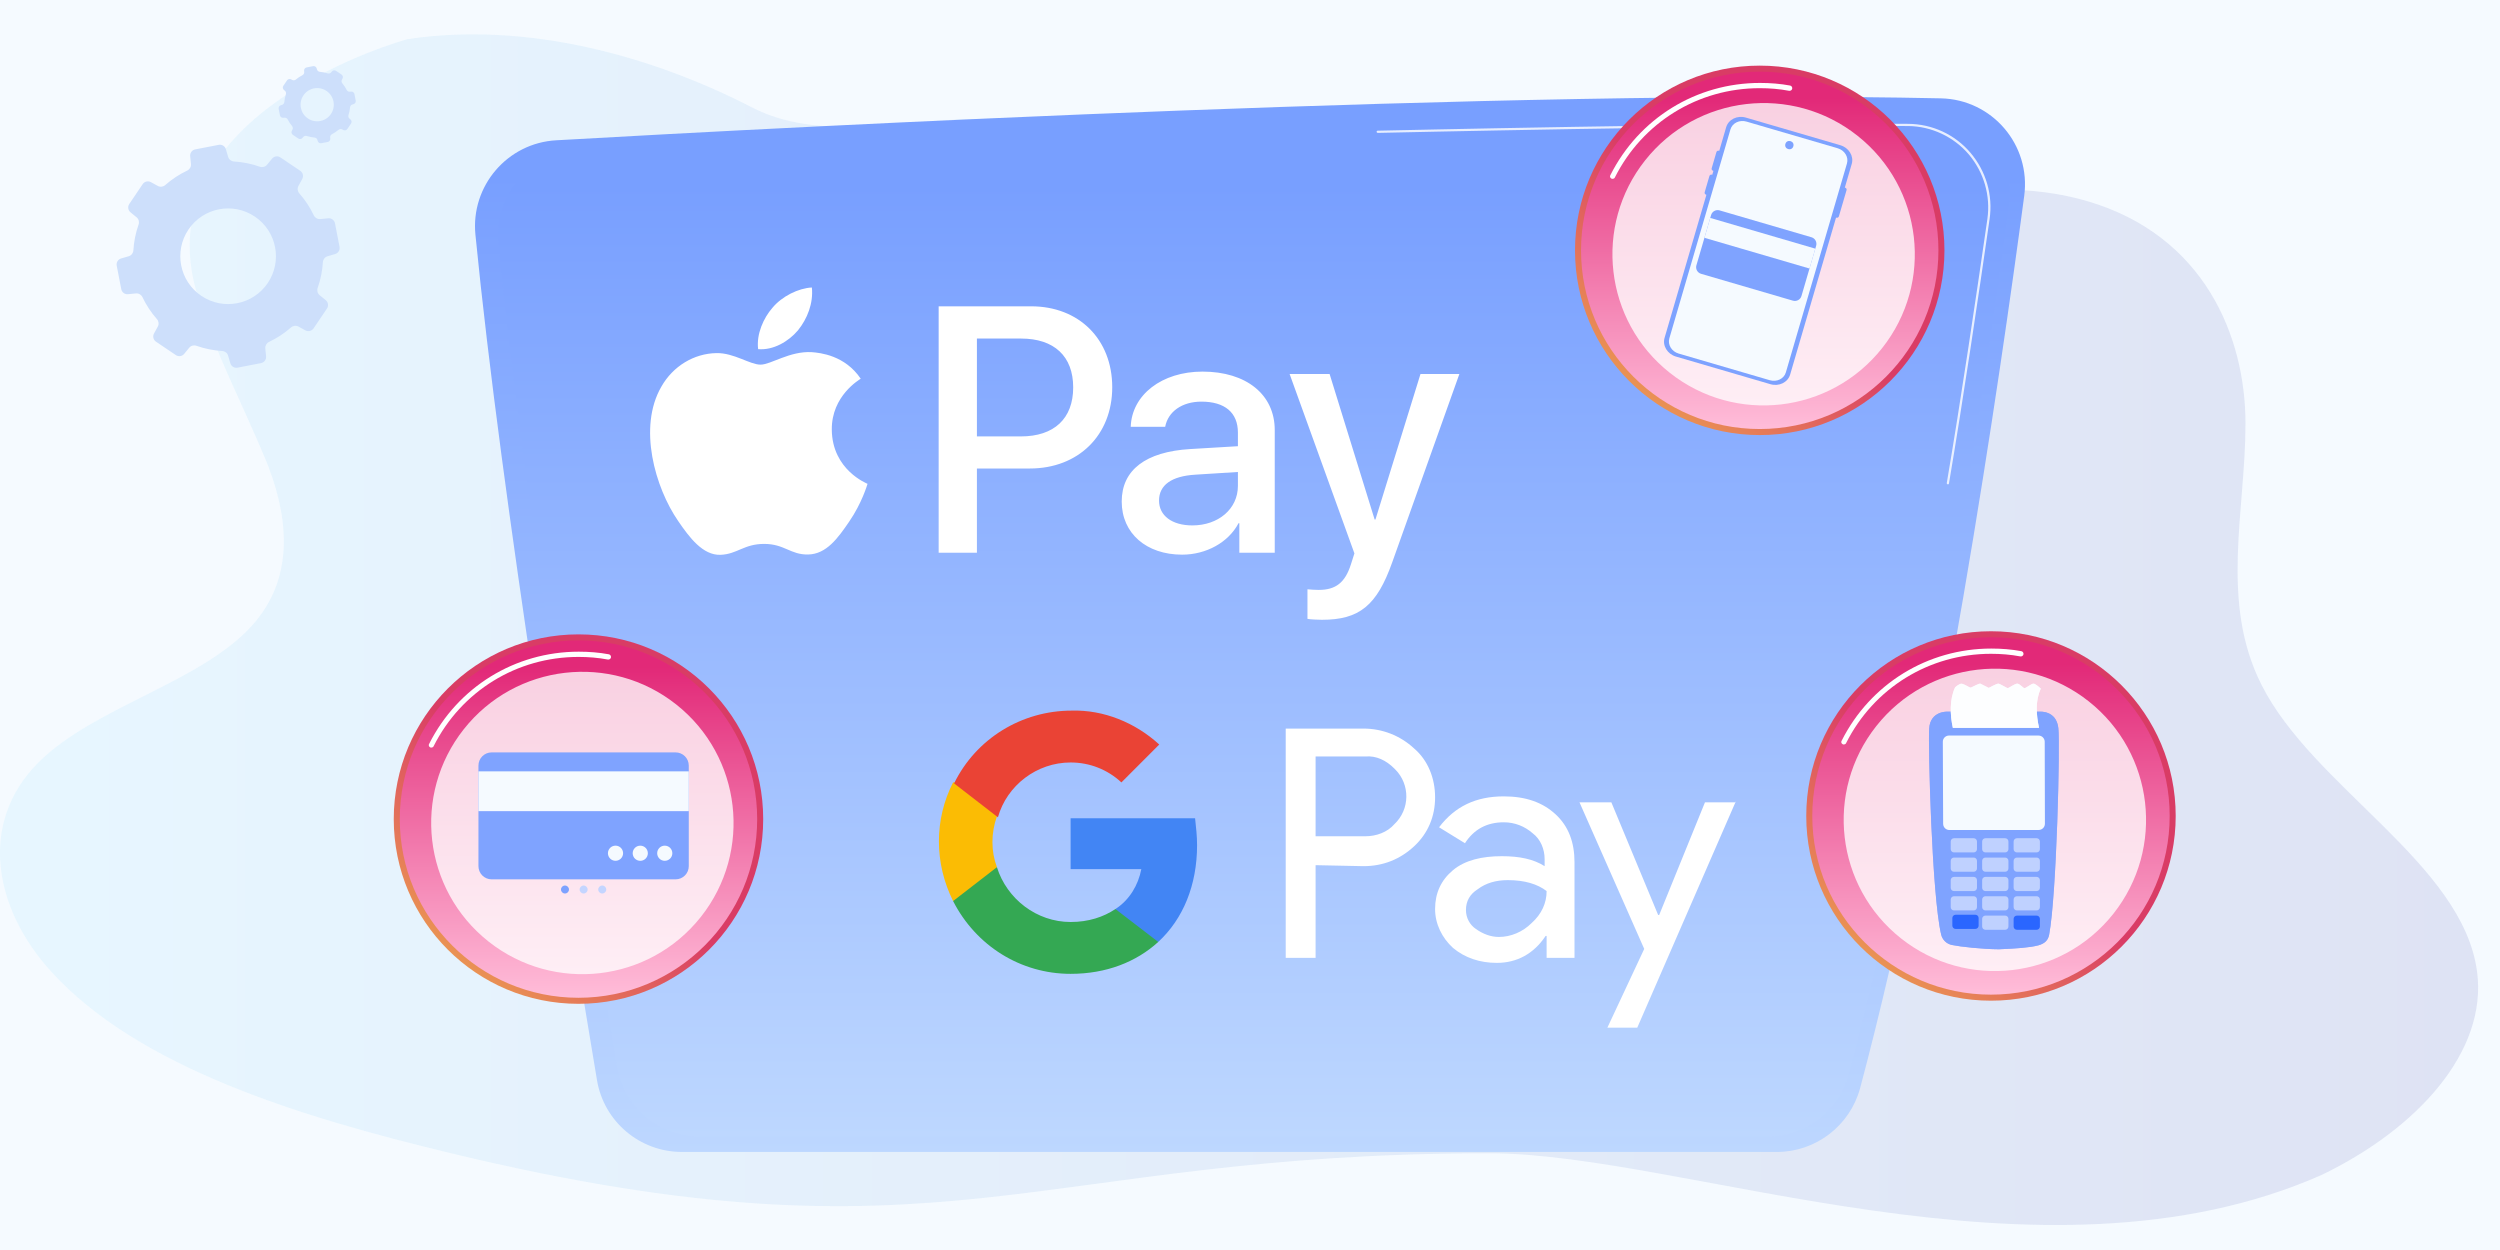 <?xml version="1.0" encoding="UTF-8"?>
<svg xmlns="http://www.w3.org/2000/svg" width="800" height="400" viewBox="0 0 800 400" fill="none">
  <rect x="0" y="0" width="800" height="400" fill="#333333" stroke="none"/>
  <g clip-path="url(#clip0_583_4963)">
    <rect width="800" height="400" fill="#F5FAFF"></rect>
    <path opacity="0.26" d="M792.66 310.907C788.056 276.26 740.215 252 723.672 219.123C710.283 192.619 718.555 163.578 718.555 135.541C718.555 107.504 705.251 75.275 667.899 64.355C639.503 56.033 606.5 63.057 579.382 73.269C532.138 91.094 515 64.355 444.441 77.694C404.956 78.521 373.756 62.578 343.483 45.047C313.209 27.515 272.47 50.661 240.746 34.429C209.024 18.079 168.944 6.746 130.397 12.53C130.397 12.53 45.205 35.61 63.199 94.518C68.572 112.167 77.526 129.166 84.774 146.52C92.023 163.874 94.752 183.589 81.534 199.171C65.502 218.118 30.539 225.852 12.375 243.913C-7.154 263.392 -1.867 290.898 16.382 310.907C44.097 341.366 95.179 357.243 144.384 369.049C302.316 407.12 330.068 369.049 476.59 369.049C539.201 369.049 652.889 415.674 742.859 376.014C773.388 361.317 796.072 336.584 792.66 310.907Z" fill="url(#paint0_linear_583_4963)"></path>
    <path d="M91.162 29.036C91.501 29.314 91.614 29.781 91.477 30.198C91.216 30.99 91.055 31.801 90.989 32.615C90.953 33.053 90.666 33.437 90.245 33.561L89.874 33.67C89.378 33.815 89.075 34.313 89.173 34.82L89.574 36.886C89.672 37.392 90.14 37.741 90.653 37.691L91.038 37.653C91.475 37.61 91.885 37.86 92.082 38.252C92.448 38.982 92.901 39.675 93.439 40.312C93.722 40.647 93.791 41.122 93.581 41.507L93.398 41.841C93.151 42.294 93.289 42.861 93.716 43.149L95.461 44.327C95.888 44.616 96.466 44.532 96.793 44.133L97.035 43.838C97.314 43.499 97.78 43.386 98.197 43.523C98.989 43.784 99.8 43.945 100.615 44.012C101.052 44.048 101.437 44.334 101.56 44.755L101.669 45.127C101.814 45.622 102.313 45.925 102.819 45.827L104.886 45.426C105.392 45.327 105.741 44.86 105.69 44.346L105.653 43.962C105.61 43.525 105.859 43.115 106.251 42.918C106.982 42.552 107.674 42.099 108.311 41.561C108.647 41.278 109.121 41.209 109.507 41.419L109.841 41.602C110.294 41.849 110.861 41.712 111.15 41.284L112.327 39.54C112.616 39.112 112.532 38.535 112.133 38.207L111.839 37.966C111.499 37.687 111.386 37.221 111.523 36.804C111.784 36.012 111.945 35.2 112.012 34.386C112.048 33.948 112.334 33.564 112.755 33.44L113.127 33.331C113.622 33.186 113.925 32.688 113.827 32.181L113.426 30.115C113.328 29.608 112.86 29.26 112.347 29.31L111.961 29.348C111.524 29.391 111.115 29.142 110.918 28.749C110.552 28.019 110.099 27.326 109.561 26.689C109.278 26.354 109.208 25.879 109.419 25.494L109.601 25.159C109.849 24.707 109.711 24.14 109.283 23.851L107.539 22.674C107.111 22.385 106.534 22.469 106.206 22.868L105.965 23.162C105.686 23.501 105.22 23.614 104.803 23.477C104.011 23.216 103.199 23.056 102.384 22.988C101.947 22.953 101.563 22.666 101.439 22.245L101.33 21.873C101.185 21.378 100.686 21.075 100.18 21.173L98.113 21.574C97.607 21.673 97.258 22.14 97.309 22.654L97.347 23.039C97.389 23.476 97.14 23.885 96.748 24.082C96.017 24.449 95.325 24.901 94.688 25.439C94.352 25.722 93.878 25.792 93.492 25.581L93.157 25.398C92.705 25.151 92.138 25.289 91.849 25.716L90.672 27.461C90.383 27.888 90.467 28.466 90.866 28.793L91.162 29.036ZM104.474 29.097C106.906 30.738 107.546 34.041 105.905 36.474C104.263 38.906 100.959 39.546 98.527 37.905C96.095 36.263 95.454 32.96 97.096 30.528C98.738 28.096 102.041 27.455 104.474 29.097Z" fill="#CDDFFB"></path>
    <path d="M43.728 69.554C44.407 70.111 44.636 71.044 44.343 71.872C43.395 74.556 42.85 77.325 42.681 80.099C42.627 80.975 42.051 81.743 41.209 81.99L38.747 82.713C37.757 83.003 37.15 84 37.347 85.013L38.806 92.536C39.002 93.549 39.937 94.246 40.964 94.146L43.518 93.895C44.392 93.81 45.213 94.307 45.59 95.1C46.784 97.609 48.325 99.973 50.209 102.109C50.789 102.767 50.926 103.718 50.505 104.488L49.283 106.725C48.789 107.631 49.064 108.764 49.92 109.341L56.271 113.629C57.127 114.206 58.281 114.038 58.936 113.241L60.553 111.271C61.111 110.593 62.043 110.364 62.871 110.656C65.556 111.605 68.325 112.15 71.099 112.319C71.975 112.373 72.743 112.949 72.99 113.791L73.713 116.253C74.004 117.243 75 117.85 76.013 117.653L83.536 116.194C84.549 115.997 85.246 115.062 85.146 114.035L84.896 111.482C84.81 110.608 85.307 109.787 86.1 109.41C88.609 108.216 90.974 106.675 93.109 104.792C93.768 104.211 94.718 104.074 95.489 104.495L97.725 105.717C98.631 106.211 99.764 105.936 100.342 105.081L104.63 98.729C105.207 97.874 105.039 96.719 104.242 96.064L102.272 94.446C101.594 93.889 101.365 92.956 101.657 92.128C102.606 89.444 103.151 86.675 103.32 83.901C103.374 83.025 103.95 82.257 104.792 82.01L107.254 81.287C108.244 80.996 108.85 80 108.654 78.987L107.195 71.464C106.999 70.451 106.064 69.753 105.036 69.854L102.483 70.104C101.61 70.19 100.788 69.692 100.411 68.9C99.217 66.391 97.676 64.027 95.792 61.892C95.211 61.233 95.075 60.283 95.496 59.512L96.717 57.276C97.212 56.37 96.936 55.237 96.081 54.659L89.729 50.372C88.874 49.794 87.72 49.962 87.065 50.76L85.447 52.729C84.89 53.407 83.957 53.636 83.129 53.344C80.445 52.395 77.675 51.849 74.902 51.68C74.025 51.627 73.257 51.051 73.01 50.209L72.287 47.747C71.996 46.757 71 46.15 69.987 46.347L62.464 47.806C61.451 48.003 60.753 48.938 60.854 49.965L61.104 52.518C61.19 53.392 60.693 54.213 59.9 54.59C57.391 55.784 55.026 57.325 52.892 59.208C52.233 59.789 51.282 59.926 50.511 59.505L48.275 58.283C47.37 57.789 46.236 58.064 45.659 58.919L41.371 65.272C40.793 66.127 40.962 67.281 41.759 67.936L43.728 69.554ZM81.564 69.317C88.568 74.045 90.413 83.558 85.685 90.563C80.955 97.569 71.443 99.413 64.438 94.684C57.433 89.956 55.588 80.444 60.317 73.438C65.046 66.433 74.558 64.588 81.564 69.317Z" fill="#CDDFFB"></path>
    <path d="M178.04 44.889C257.16 40.369 484.217 28.504 621.071 31.47C637.517 31.823 649.938 46.372 647.75 62.686C639.987 120.949 621 251.743 595.238 348.214C591.992 360.219 581.052 368.624 568.63 368.624H218.201C204.72 368.624 193.215 358.878 191.027 345.601C182.133 292.492 160.396 159.369 152.137 75.115C150.585 59.507 162.372 45.736 178.04 44.889Z" fill="url(#paint1_linear_583_4963)"></path>
    <path d="M184.739 48.255C261.949 43.883 483.354 32.249 616.831 35.139C632.837 35.492 644.965 49.664 642.85 65.529C635.305 122.36 616.76 249.77 591.588 343.83C588.415 355.534 577.768 363.713 565.64 363.713H223.943C210.828 363.713 199.617 354.265 197.431 341.291C188.758 289.537 167.534 159.8 159.496 77.657C158.015 62.427 169.509 49.1 184.739 48.255Z" fill="url(#paint2_linear_583_4963)"></path>
    <path opacity="0.82" d="M623.319 155C623.037 154.93 622.968 154.788 622.968 154.576C627.464 128.119 632.522 93.953 635.965 70.044C637.019 62.617 634.841 55.119 629.993 49.389C625.146 43.731 618.05 40.406 610.603 40.334C550.816 39.981 441.92 42.527 440.866 42.527C440.726 42.527 440.516 42.386 440.516 42.175C440.516 41.962 440.656 41.821 440.866 41.821C441.99 41.821 550.816 39.273 610.673 39.627C618.331 39.699 625.567 43.023 630.555 48.894C635.543 54.766 637.792 62.476 636.667 70.116C633.224 94.095 628.166 128.191 623.67 154.717C623.67 154.858 623.529 155 623.319 155Z" fill="white"></path>
    <g clip-path="url(#clip1_583_4963)">
      <path d="M255.35 105.709C252.315 109.3 247.459 112.133 242.602 111.729C241.995 106.872 244.373 101.712 247.155 98.526C250.19 94.833 255.502 92.202 259.802 92C260.307 97.059 258.335 102.016 255.35 105.709ZM259.751 112.69C252.72 112.285 246.7 116.686 243.361 116.686C239.972 116.686 234.863 112.892 229.298 112.993C222.064 113.094 215.337 117.192 211.644 123.717C204.056 136.769 209.671 156.092 217.006 166.715C220.597 171.976 224.897 177.743 230.563 177.541C235.925 177.338 238.05 174.05 244.525 174.05C251.05 174.05 252.922 177.541 258.588 177.44C264.455 177.338 268.148 172.179 271.74 166.918C275.837 160.949 277.507 155.131 277.608 154.828C277.507 154.727 266.277 150.427 266.175 137.477C266.074 126.651 275.028 121.492 275.433 121.188C270.374 113.701 262.483 112.892 259.751 112.69ZM300.371 98.02V176.883H312.613V149.921H329.56C345.039 149.921 355.915 139.298 355.915 123.92C355.915 108.542 345.241 98.02 329.964 98.02H300.371ZM312.613 108.339H326.727C337.35 108.339 343.42 114.005 343.42 123.97C343.42 133.936 337.35 139.652 326.676 139.652H312.613V108.339ZM378.274 177.49C385.963 177.49 393.095 173.595 396.333 167.424H396.586V176.883H407.917V137.629C407.917 126.247 398.812 118.912 384.799 118.912C371.799 118.912 362.188 126.348 361.833 136.566H372.861C373.772 131.71 378.274 128.523 384.445 128.523C391.932 128.523 396.131 132.013 396.131 138.438V142.788L380.854 143.699C366.639 144.559 358.95 150.376 358.95 160.493C358.95 170.712 366.892 177.49 378.274 177.49ZM381.562 168.132C375.036 168.132 370.888 164.996 370.888 160.19C370.888 155.232 374.885 152.349 382.523 151.894L396.131 151.034V155.485C396.131 162.871 389.858 168.132 381.562 168.132ZM423.042 198.332C434.981 198.332 440.596 193.779 445.503 179.969L467.002 119.671H454.557L440.14 166.26H439.887L425.47 119.671H412.672L433.412 177.086L432.3 180.576C430.428 186.495 427.393 188.771 421.98 188.771C421.019 188.771 419.147 188.67 418.388 188.569V198.028C419.097 198.23 422.132 198.332 423.042 198.332Z" fill="white"></path>
    </g>
    <path d="M420.99 276.854V306.526H411.43V233.145H436.286C442.34 233.145 448.076 235.378 452.538 239.526C456.999 243.354 459.23 249.097 459.23 255.159C459.23 261.221 456.999 266.645 452.538 270.792C448.076 274.94 442.659 277.173 436.286 277.173L420.99 276.854ZM420.99 242.078V267.602H436.923C440.428 267.602 443.934 266.326 446.164 263.773C451.263 258.988 451.263 251.011 446.483 246.226L446.164 245.906C443.615 243.354 440.428 241.759 436.923 242.078H420.99Z" fill="white"></path>
    <path d="M481.215 254.84C488.225 254.84 493.643 256.754 497.785 260.583C501.928 264.411 503.84 269.516 503.84 275.897V306.526H494.917V299.507H494.599C490.775 305.25 485.357 308.121 478.984 308.121C473.567 308.121 468.787 306.526 464.963 303.335C461.457 300.145 459.227 295.678 459.227 290.892C459.227 285.788 461.139 281.64 464.963 278.449C468.787 275.259 474.204 273.983 480.577 273.983C486.313 273.983 490.775 274.94 494.28 277.173V274.94C494.28 271.749 493.005 268.559 490.456 266.645C487.907 264.411 484.72 263.135 481.215 263.135C475.797 263.135 471.655 265.368 468.787 269.835L460.501 264.73C465.6 258.03 472.292 254.84 481.215 254.84ZM469.105 291.211C469.105 293.764 470.38 295.997 472.292 297.273C474.523 298.869 477.072 299.826 479.621 299.826C483.445 299.826 487.269 298.231 490.137 295.359C493.324 292.488 494.917 288.978 494.917 285.149C492.049 282.916 487.907 281.64 482.489 281.64C478.665 281.64 475.479 282.597 472.929 284.511C470.38 286.107 469.105 288.34 469.105 291.211Z" fill="white"></path>
    <path d="M555.468 256.434L523.92 328.858H514.36L526.151 303.653L505.438 256.753H515.635L530.612 292.805H530.931L545.589 256.753H555.468V256.434Z" fill="white"></path>
    <path d="M383.064 270.47C383.064 267.598 382.746 264.727 382.427 261.855H342.594V278.127H365.219C364.263 283.232 361.395 288.017 356.934 290.889V301.418H370.636C378.603 294.079 383.064 283.232 383.064 270.47Z" fill="#4285F4"></path>
    <path d="M342.595 311.63C354.067 311.63 363.627 307.802 370.637 301.421L356.935 290.892C353.111 293.445 348.331 295.04 342.595 295.04C331.76 295.04 322.2 287.702 319.013 277.492H304.992V288.34C312.322 302.697 326.661 311.63 342.595 311.63Z" fill="#34A853"></path>
    <path d="M319.015 277.49C317.103 272.385 317.103 266.643 319.015 261.219V250.371H304.994C298.939 262.176 298.939 276.214 304.994 288.338L319.015 277.49Z" fill="#FBBC04"></path>
    <path d="M342.596 243.991C348.651 243.991 354.387 246.224 358.848 250.372L370.958 238.248C363.31 231.229 353.112 227.081 342.915 227.4C326.982 227.4 312.323 236.333 305.312 250.691L319.334 261.538C322.202 251.329 331.762 243.991 342.596 243.991Z" fill="#EA4335"></path>
    <path d="M563.112 139.223C595.758 139.223 622.223 112.759 622.223 80.112C622.223 47.465 595.758 21 563.112 21C530.465 21 504 47.465 504 80.112C504 112.759 530.465 139.223 563.112 139.223Z" fill="url(#paint3_linear_583_4963)"></path>
    <path d="M563.114 137.289C594.695 137.289 620.297 111.686 620.297 80.106C620.297 48.524 594.695 22.922 563.114 22.922C531.532 22.922 505.93 48.524 505.93 80.106C505.93 111.686 531.532 137.289 563.114 137.289Z" fill="url(#paint4_linear_583_4963)"></path>
    <path d="M515.992 57.227C515.824 57.227 515.741 57.227 515.657 57.143C515.238 56.975 515.069 56.388 515.321 56.053C524.461 37.858 542.823 26.539 563.198 26.539C566.468 26.539 569.737 26.791 572.84 27.378C573.259 27.461 573.595 27.881 573.51 28.384C573.427 28.803 573.007 29.138 572.505 29.055C569.403 28.468 566.3 28.216 563.114 28.216C543.41 28.216 525.634 39.116 516.746 56.808C516.663 57.059 516.327 57.227 515.992 57.227Z" fill="white"></path>
    <path opacity="0.78" d="M602.288 111.393C618.875 90.445 615.34 60.017 594.393 43.43C573.445 26.842 543.016 30.377 526.429 51.325C509.842 72.273 513.377 102.701 534.325 119.288C555.273 135.876 585.701 132.341 602.288 111.393Z" fill="white"></path>
    <path d="M590.424 60.041L590.345 60.018L592.555 52.461C593.288 49.956 591.65 47.272 588.897 46.467L558.683 37.632C555.93 36.827 553.105 38.206 552.372 40.711L550.162 48.267L550.083 48.244C549.724 48.139 549.355 48.319 549.259 48.646L547.731 53.873C547.635 54.2 547.849 54.551 548.208 54.656L548.287 54.679L547.923 55.926L547.844 55.902C547.484 55.797 547.115 55.977 547.02 56.304L545.491 61.531C545.396 61.858 545.609 62.209 545.969 62.314L546.048 62.337L532.662 108.114C531.929 110.619 533.567 113.303 536.32 114.108L566.533 122.943C569.286 123.748 572.112 122.369 572.845 119.864L587.533 69.635L587.612 69.658C587.971 69.763 588.34 69.583 588.436 69.256L590.902 60.824C590.998 60.496 590.784 60.146 590.424 60.041Z" fill="#7DA2FF"></path>
    <path d="M566.346 121.673L537.162 113.138C534.926 112.484 533.596 110.305 534.191 108.27L553.743 41.407C554.338 39.372 556.633 38.253 558.869 38.907L588.054 47.441C590.29 48.095 591.62 50.275 591.025 52.309L571.472 119.172C570.877 121.207 568.582 122.326 566.346 121.673Z" fill="#F5FAFF"></path>
    <path d="M547.547 68.816C547.888 67.651 549.108 66.983 550.273 67.324L579.676 75.922C580.84 76.262 581.509 77.483 581.168 78.648L576.467 94.723C576.127 95.888 574.906 96.556 573.741 96.215L544.339 87.618C543.174 87.277 542.506 86.056 542.847 84.891L547.547 68.816Z" fill="#7FA3FF"></path>
    <path d="M547.281 69.738L580.902 79.57L579.042 85.93L545.421 76.099L547.281 69.738Z" fill="#F5FAFF"></path>
    <circle cx="572.596" cy="46.438" r="1.326" transform="rotate(16.3 572.596 46.438)" fill="#7DA2FF"></circle>
    <path d="M185.112 321.223C217.758 321.223 244.223 294.759 244.223 262.112C244.223 229.465 217.758 203 185.112 203C152.465 203 126 229.465 126 262.112C126 294.759 152.465 321.223 185.112 321.223Z" fill="url(#paint5_linear_583_4963)"></path>
    <path d="M185.114 319.289C216.695 319.289 242.297 293.686 242.297 262.105C242.297 230.524 216.695 204.922 185.114 204.922C153.532 204.922 127.93 230.524 127.93 262.105C127.93 293.686 153.532 319.289 185.114 319.289Z" fill="url(#paint6_linear_583_4963)"></path>
    <path d="M137.992 239.227C137.824 239.227 137.741 239.227 137.657 239.143C137.238 238.975 137.069 238.388 137.321 238.053C146.461 219.858 164.823 208.539 185.198 208.539C188.468 208.539 191.737 208.791 194.84 209.378C195.259 209.461 195.595 209.881 195.51 210.384C195.427 210.803 195.007 211.138 194.505 211.054C191.403 210.468 188.3 210.216 185.114 210.216C165.41 210.216 147.634 221.116 138.746 238.808C138.663 239.059 138.327 239.227 137.992 239.227Z" fill="white"></path>
    <path opacity="0.78" d="M224.288 293.393C240.875 272.445 237.34 242.017 216.393 225.43C195.445 208.842 165.016 212.377 148.429 233.325C131.842 254.273 135.377 284.701 156.325 301.288C177.273 317.876 207.701 314.341 224.288 293.393Z" fill="white"></path>
    <path d="M153.102 244.988C153.102 242.656 154.992 240.766 157.324 240.766H216.185C218.517 240.766 220.408 242.656 220.408 244.988V277.169C220.408 279.501 218.517 281.392 216.185 281.392H157.324C154.992 281.392 153.102 279.501 153.102 277.169V244.988Z" fill="#7FA3FF"></path>
    <path d="M153.102 246.832H220.408V259.566H153.102V246.832Z" fill="#F5FAFF"></path>
    <path d="M215.148 273.035C215.148 274.374 214.062 275.46 212.722 275.46C211.383 275.46 210.297 274.374 210.297 273.035C210.297 271.695 211.383 270.609 212.722 270.609C214.062 270.609 215.148 271.695 215.148 273.035Z" fill="#F5FAFF"></path>
    <path d="M207.312 273.039C207.312 274.378 206.226 275.464 204.886 275.464C203.547 275.464 202.461 274.378 202.461 273.039C202.461 271.699 203.547 270.613 204.886 270.613C206.226 270.613 207.312 271.699 207.312 273.039Z" fill="#F5FAFF"></path>
    <path d="M199.39 273.031C199.39 274.37 198.304 275.456 196.965 275.456C195.625 275.456 194.539 274.37 194.539 273.031C194.539 271.691 195.625 270.605 196.965 270.605C198.304 270.605 199.39 271.691 199.39 273.031Z" fill="#F5FAFF"></path>
    <path d="M193.994 284.645C193.994 285.351 193.421 285.923 192.716 285.923C192.01 285.923 191.438 285.351 191.438 284.645C191.438 283.939 192.01 283.367 192.716 283.367C193.421 283.367 193.994 283.939 193.994 284.645Z" fill="#C4D5FF"></path>
    <path d="M188.04 284.645C188.04 285.351 187.468 285.923 186.762 285.923C186.057 285.923 185.484 285.351 185.484 284.645C185.484 283.939 186.057 283.367 186.762 283.367C187.468 283.367 188.04 283.939 188.04 284.645Z" fill="#C4D5FF"></path>
    <path d="M182.072 284.645C182.072 285.351 181.499 285.923 180.794 285.923C180.088 285.923 179.516 285.351 179.516 284.645C179.516 283.939 180.088 283.367 180.794 283.367C181.499 283.367 182.072 283.939 182.072 284.645Z" fill="#7DA2FF"></path>
    <path d="M637.112 320.223C669.758 320.223 696.223 293.759 696.223 261.112C696.223 228.465 669.758 202 637.112 202C604.465 202 578 228.465 578 261.112C578 293.759 604.465 320.223 637.112 320.223Z" fill="url(#paint7_linear_583_4963)"></path>
    <path d="M637.114 318.289C668.695 318.289 694.297 292.686 694.297 261.105C694.297 229.524 668.695 203.922 637.114 203.922C605.532 203.922 579.93 229.524 579.93 261.105C579.93 292.686 605.532 318.289 637.114 318.289Z" fill="url(#paint8_linear_583_4963)"></path>
    <path d="M589.992 238.227C589.824 238.227 589.741 238.227 589.657 238.143C589.238 237.975 589.069 237.388 589.321 237.053C598.461 218.858 616.823 207.539 637.198 207.539C640.468 207.539 643.737 207.791 646.84 208.378C647.259 208.461 647.595 208.881 647.51 209.384C647.427 209.803 647.007 210.138 646.505 210.054C643.403 209.468 640.3 209.216 637.114 209.216C617.41 209.216 599.634 220.116 590.746 237.808C590.663 238.059 590.327 238.227 589.992 238.227Z" fill="white"></path>
    <path opacity="0.78" d="M676.288 292.393C692.875 271.445 689.34 241.017 668.393 224.43C647.445 207.842 617.016 211.377 600.429 232.325C583.842 253.273 587.377 283.701 608.325 300.288C629.273 316.876 659.701 313.341 676.288 292.393Z" fill="white"></path>
    <path d="M658.666 232.974C658.026 227.286 652.759 227.739 652.759 227.739L637.068 227.731V227.733H623.194C623.194 227.733 617.702 227.435 617.332 233.143C616.985 238.491 618.177 286.41 621.163 299.038C621.55 300.678 622.82 302.019 624.601 302.393C627.351 302.969 634.389 303.735 639.573 303.767V303.769C639.585 303.768 639.596 303.768 639.607 303.767C639.708 303.768 639.809 303.769 639.909 303.769L639.908 303.755C644.98 303.548 649.531 303.245 652.237 302.518C654.484 301.914 655.426 300.719 655.735 299.066C658.121 286.33 659.265 238.303 658.666 232.974Z" fill="#2A66FF"></path>
    <path opacity="0.4" d="M658.666 232.974C658.026 227.286 652.759 227.739 652.759 227.739L637.068 227.731V227.733H623.194C623.194 227.733 617.702 227.435 617.332 233.143C616.985 238.491 618.177 286.41 621.163 299.038C621.55 300.678 622.82 302.019 624.601 302.393C627.351 302.969 634.389 303.735 639.573 303.767V303.769C639.585 303.768 639.596 303.768 639.607 303.767C639.708 303.768 639.809 303.769 639.909 303.769L639.908 303.755C644.98 303.548 649.531 303.245 652.237 302.518C654.484 301.914 655.426 300.719 655.735 299.066C658.121 286.33 659.265 238.303 658.666 232.974Z" fill="white"></path>
    <path d="M623.695 235.371C622.591 235.371 621.698 236.26 621.703 237.364C621.724 242.854 621.784 258.133 621.806 263.617C621.81 264.718 622.705 265.607 623.807 265.607L652.372 265.594C653.478 265.593 654.374 264.695 654.371 263.589L654.31 237.366C654.307 236.264 653.413 235.371 652.31 235.371H623.695Z" fill="#F5FAFF"></path>
    <path opacity="0.5" d="M631.59 272.772H625.271C624.694 272.772 624.227 272.305 624.227 271.728V269.279C624.227 268.702 624.694 268.234 625.271 268.234H631.59C632.167 268.234 632.634 268.702 632.634 269.279V271.728C632.634 272.305 632.167 272.772 631.59 272.772Z" fill="white"></path>
    <path opacity="0.5" d="M641.652 272.772H635.333C634.756 272.772 634.289 272.305 634.289 271.728V269.279C634.289 268.702 634.757 268.234 635.333 268.234H641.652C642.229 268.234 642.696 268.702 642.696 269.279V271.728C642.697 272.305 642.229 272.772 641.652 272.772Z" fill="white"></path>
    <path opacity="0.5" d="M651.723 272.772H645.404C644.827 272.772 644.359 272.305 644.359 271.728V269.279C644.359 268.702 644.827 268.234 645.404 268.234H651.723C652.299 268.234 652.767 268.702 652.767 269.279V271.728C652.767 272.305 652.299 272.772 651.723 272.772Z" fill="white"></path>
    <path opacity="0.5" d="M631.59 278.96H625.271C624.694 278.96 624.227 278.492 624.227 277.916V275.466C624.227 274.889 624.694 274.422 625.271 274.422H631.59C632.167 274.422 632.634 274.889 632.634 275.466V277.916C632.634 278.492 632.167 278.96 631.59 278.96Z" fill="white"></path>
    <path opacity="0.5" d="M641.652 278.96H635.333C634.756 278.96 634.289 278.492 634.289 277.916V275.466C634.289 274.889 634.757 274.422 635.333 274.422H641.652C642.229 274.422 642.696 274.889 642.696 275.466V277.916C642.697 278.492 642.229 278.96 641.652 278.96Z" fill="white"></path>
    <path opacity="0.5" d="M651.723 278.96H645.404C644.827 278.96 644.359 278.492 644.359 277.916V275.466C644.359 274.889 644.827 274.422 645.404 274.422H651.723C652.299 274.422 652.767 274.889 652.767 275.466V277.916C652.767 278.492 652.299 278.96 651.723 278.96Z" fill="white"></path>
    <path opacity="0.5" d="M631.59 285.143H625.271C624.694 285.143 624.227 284.676 624.227 284.099V281.65C624.227 281.073 624.694 280.605 625.271 280.605H631.59C632.167 280.605 632.634 281.073 632.634 281.65V284.099C632.634 284.676 632.167 285.143 631.59 285.143Z" fill="white"></path>
    <path opacity="0.5" d="M641.652 285.143H635.333C634.756 285.143 634.289 284.676 634.289 284.099V281.65C634.289 281.073 634.757 280.605 635.333 280.605H641.652C642.229 280.605 642.696 281.073 642.696 281.65V284.099C642.697 284.676 642.229 285.143 641.652 285.143Z" fill="white"></path>
    <path opacity="0.5" d="M651.723 285.143H645.404C644.827 285.143 644.359 284.676 644.359 284.099V281.65C644.359 281.073 644.827 280.605 645.404 280.605H651.723C652.299 280.605 652.767 281.073 652.767 281.65V284.099C652.767 284.676 652.299 285.143 651.723 285.143Z" fill="white"></path>
    <path opacity="0.5" d="M631.59 291.335H625.271C624.694 291.335 624.227 290.867 624.227 290.29V287.841C624.227 287.264 624.694 286.797 625.271 286.797H631.59C632.167 286.797 632.634 287.264 632.634 287.841V290.29C632.634 290.867 632.167 291.335 631.59 291.335Z" fill="white"></path>
    <path opacity="0.5" d="M641.652 291.335H635.333C634.756 291.335 634.289 290.867 634.289 290.29V287.841C634.289 287.264 634.757 286.797 635.333 286.797H641.652C642.229 286.797 642.696 287.264 642.696 287.841V290.29C642.697 290.867 642.229 291.335 641.652 291.335Z" fill="white"></path>
    <path opacity="0.5" d="M651.723 291.335H645.404C644.827 291.335 644.359 290.867 644.359 290.29V287.841C644.359 287.264 644.827 286.797 645.404 286.797H651.723C652.299 286.797 652.767 287.264 652.767 287.841V290.29C652.767 290.867 652.299 291.335 651.723 291.335Z" fill="white"></path>
    <path opacity="0.5" d="M641.652 297.53H635.333C634.756 297.53 634.289 297.062 634.289 296.486V294.036C634.289 293.46 634.757 292.992 635.333 292.992H641.652C642.229 292.992 642.696 293.46 642.696 294.036V296.486C642.697 297.062 642.229 297.53 641.652 297.53Z" fill="white"></path>
    <path d="M651.723 297.53H645.404C644.827 297.53 644.359 297.062 644.359 296.486V294.036C644.359 293.46 644.827 292.992 645.404 292.992H651.723C652.299 292.992 652.767 293.46 652.767 294.036V296.486C652.767 297.062 652.299 297.53 651.723 297.53Z" fill="#2A66FF"></path>
    <path d="M632.113 297.257H625.794C625.217 297.257 624.75 296.789 624.75 296.212V293.763C624.75 293.186 625.218 292.719 625.794 292.719H632.113C632.69 292.719 633.157 293.186 633.157 293.763V296.212C633.157 296.789 632.69 297.257 632.113 297.257Z" fill="#2A66FF"></path>
    <path d="M653.06 220.361C652.854 220.159 651.332 218.729 650.677 218.762C649.973 218.799 648.23 220.291 647.799 220.213C647.368 220.134 646.303 218.8 645.551 218.763C644.807 218.727 642.826 220.184 642.496 220.211L642.472 220.211C642.135 220.174 639.995 218.8 639.482 218.764C638.979 218.729 636.561 220.044 636.413 220.125L636.398 220.125C636.253 220.052 634.131 218.979 633.737 218.783C633.344 218.588 631.026 219.947 630.608 220.043L630.523 220.042C630.148 219.953 628.623 218.977 627.843 218.8C627.063 218.623 625.741 219.864 625.627 219.972H625.623C625.623 219.974 625.622 219.976 625.621 219.978C625.62 219.979 625.618 219.981 625.618 219.981H625.62C623.829 223.784 624.001 228.807 624.911 232.91H652.494C651.583 228.804 651.265 224.165 653.06 220.361Z" fill="#F5FAFF"></path>
    <path opacity="0.8" d="M653.06 220.361C652.854 220.159 651.332 218.729 650.677 218.762C649.973 218.799 648.23 220.291 647.799 220.213C647.368 220.134 646.303 218.8 645.551 218.763C644.807 218.727 642.826 220.184 642.496 220.211L642.472 220.211C642.135 220.174 639.995 218.8 639.482 218.764C638.979 218.729 636.561 220.044 636.413 220.125L636.398 220.125C636.253 220.052 634.131 218.979 633.737 218.783C633.344 218.588 631.026 219.947 630.608 220.043L630.523 220.042C630.148 219.953 628.623 218.977 627.843 218.8C627.063 218.623 625.741 219.864 625.627 219.972H625.623C625.623 219.974 625.622 219.976 625.621 219.978C625.62 219.979 625.618 219.981 625.618 219.981H625.62C623.829 223.784 624.001 228.807 624.911 232.91H652.494C651.583 228.804 651.265 224.165 653.06 220.361Z" fill="white"></path>
  </g>
  <defs>
    <linearGradient id="paint0_linear_583_4963" x1="0.054" y1="210.853" x2="792.975" y2="210.853" gradientUnits="userSpaceOnUse">
      <stop stop-color="#BEECFF"></stop>
      <stop offset="1" stop-color="#9BA1D3"></stop>
    </linearGradient>
    <linearGradient id="paint1_linear_583_4963" x1="396.966" y1="368.965" x2="396.969" y2="56.227" gradientUnits="userSpaceOnUse">
      <stop stop-color="#BDD7FF"></stop>
      <stop offset="1" stop-color="#789FFF"></stop>
    </linearGradient>
    <linearGradient id="paint2_linear_583_4963" x1="398.27" y1="364.044" x2="398.273" y2="59.268" gradientUnits="userSpaceOnUse">
      <stop stop-color="#BDD7FF"></stop>
      <stop offset="1" stop-color="#789FFF"></stop>
    </linearGradient>
    <linearGradient id="paint3_linear_583_4963" x1="482.257" y1="174.03" x2="561.544" y2="82" gradientUnits="userSpaceOnUse">
      <stop stop-color="#FDF53F"></stop>
      <stop offset="1" stop-color="#D93C65"></stop>
    </linearGradient>
    <linearGradient id="paint4_linear_583_4963" x1="562.414" y1="137.403" x2="562.415" y2="31.467" gradientUnits="userSpaceOnUse">
      <stop stop-color="#FFBDD9"></stop>
      <stop offset="1" stop-color="#E22978"></stop>
    </linearGradient>
    <linearGradient id="paint5_linear_583_4963" x1="104.257" y1="356.03" x2="183.544" y2="264" gradientUnits="userSpaceOnUse">
      <stop stop-color="#FDF53F"></stop>
      <stop offset="1" stop-color="#D93C65"></stop>
    </linearGradient>
    <linearGradient id="paint6_linear_583_4963" x1="184.414" y1="319.403" x2="184.415" y2="213.467" gradientUnits="userSpaceOnUse">
      <stop stop-color="#FFBDD9"></stop>
      <stop offset="1" stop-color="#E22978"></stop>
    </linearGradient>
    <linearGradient id="paint7_linear_583_4963" x1="556.257" y1="355.03" x2="635.544" y2="263" gradientUnits="userSpaceOnUse">
      <stop stop-color="#FDF53F"></stop>
      <stop offset="1" stop-color="#D93C65"></stop>
    </linearGradient>
    <linearGradient id="paint8_linear_583_4963" x1="636.414" y1="318.403" x2="636.415" y2="212.467" gradientUnits="userSpaceOnUse">
      <stop stop-color="#FFBDD9"></stop>
      <stop offset="1" stop-color="#E22978"></stop>
    </linearGradient>
    <clipPath id="clip0_583_4963">
      <rect width="800" height="400" fill="white"></rect>
    </clipPath>
    <clipPath id="clip1_583_4963">
      <rect width="259" height="106.332" fill="white" transform="translate(208 92)"></rect>
    </clipPath>
  </defs>
</svg>
